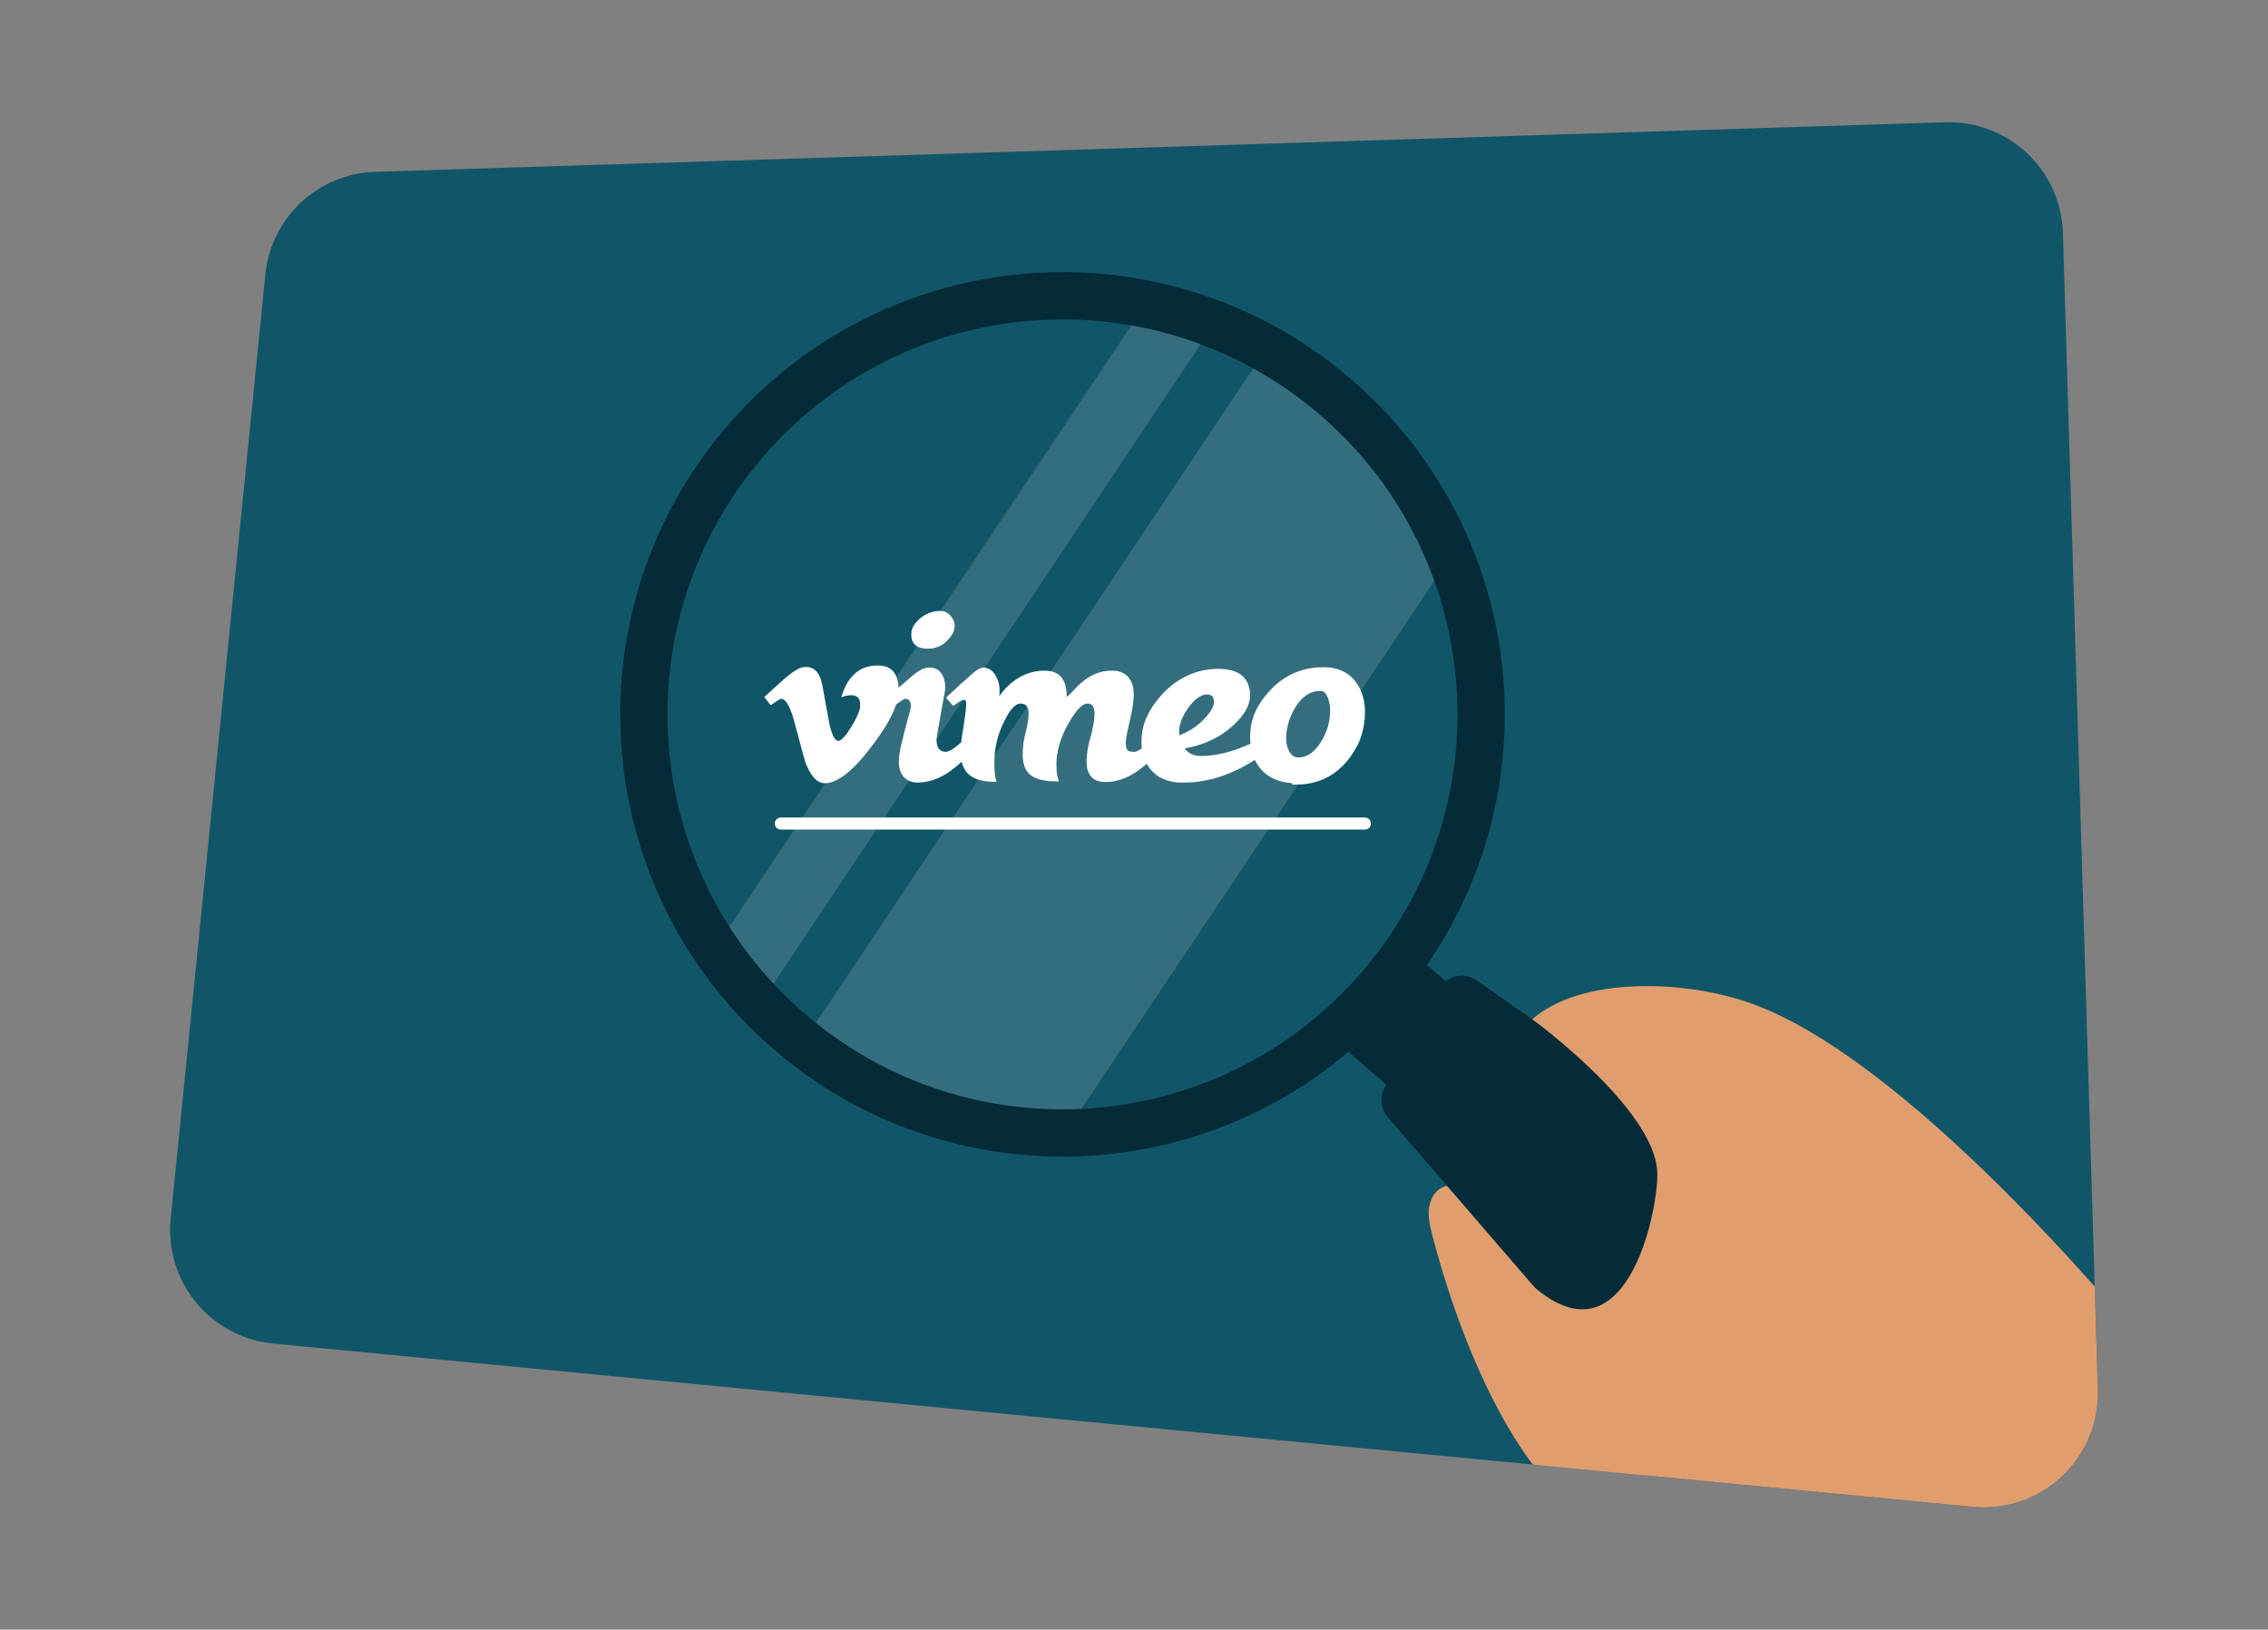 <?xml version="1.0" encoding="UTF-8"?>
<svg id="Layer_1" data-name="Layer 1" xmlns="http://www.w3.org/2000/svg" xmlns:xlink="http://www.w3.org/1999/xlink" viewBox="0 0 1602.21 1151.38">
  <rect x="0" y="0" width="1602.21" height="1151.38" fill="#808080" stroke="none"/>
  <defs>
    <style>
      .cls-1 {
        fill: #fdfbfb;
        opacity: .15;
      }

      .cls-2 {
        fill: #fff;
      }

      .cls-3 {
        stroke: #fff;
        stroke-linecap: round;
        stroke-miterlimit: 10;
        stroke-width: 8.5px;
      }

      .cls-3, .cls-4 {
        fill: none;
      }

      .cls-5 {
        clip-path: url(#clippath-1);
      }

      .cls-6 {
        fill: #115668;
      }

      .cls-7 {
        fill: #e09e6f;
      }

      .cls-8 {
        fill: #062b38;
      }

      .cls-9 {
        clip-path: url(#clippath);
      }
    </style>
    <clipPath id="clippath">
      <path class="cls-6" d="M1457.32,164.52l24.69,817.46c1.46,48.51-39.96,87.3-88.27,82.66l-1200.67-115.34c-44.44-4.27-76.94-43.85-72.49-88.27L187.45,193.91c4.03-40.23,37.25-71.25,77.66-72.52l1109.11-34.99c44.53-1.41,81.76,33.59,83.1,78.13Z"/>
    </clipPath>
    <clipPath id="clippath-1">
      <path class="cls-4" d="M960.75,688.27c-101.38,116.09-277.65,128.01-393.68,26.68-116.09-101.38-128.01-277.65-26.63-393.74,101.38-116.09,277.65-128.01,393.74-26.63,116.03,101.33,127.95,277.6,26.57,393.69Z"/>
    </clipPath>
  </defs>
  <g>
    <path class="cls-6" d="M1457.32,164.52l24.69,817.46c1.46,48.51-39.96,87.3-88.27,82.66l-1200.67-115.34c-44.44-4.27-76.94-43.85-72.49-88.27L187.45,193.91c4.03-40.23,37.25-71.25,77.66-72.52l1109.11-34.99c44.53-1.41,81.76,33.59,83.1,78.13Z"/>
    <g class="cls-9">
      <path class="cls-7" d="M1134.57,1080.13c-74.62-34.68-114.64-174.12-123.96-212.38-10.8-44.35,47.24-45.54,70.38,28.93,10.56,33.97,96.44,80.73,113.66,100.98"/>
      <g id="Vergrootglas">
        <g>
          <polygon class="cls-8" points="1040.96 710.38 986.52 772.69 957.78 747.68 939.25 731.45 993.69 669.14 1012.99 685.95 1040.96 710.38"/>
          <path class="cls-8" d="M1296.52,892.5l-86.57,127.26c-6.83,10.04-21.32,10.87-29.25,1.68l-200.31-232.05c-5.05-5.85-5.92-14.22-2.2-20.98l38.3-69.51c5.3-9.62,17.78-12.52,26.78-6.21l248.59,174.3c8.27,5.8,10.35,17.16,4.67,25.51Z"/>
          <path class="cls-8" d="M515.27,299.22c-113.52,129.99-100.17,327.38,29.82,440.9,129.93,113.47,327.32,100.12,440.84-29.87,113.52-129.99,100.17-327.38-29.75-440.85-129.99-113.52-327.38-100.17-440.9,29.82ZM960.75,688.27c-101.38,116.09-277.65,128.01-393.68,26.68-116.09-101.38-128.01-277.65-26.63-393.74,101.38-116.09,277.65-128.01,393.74-26.63,116.03,101.33,127.95,277.6,26.57,393.69Z"/>
          <g class="cls-5">
            <rect class="cls-1" x="752.3" y="137.11" width="189.75" height="702.08" transform="translate(413.99 -388.4) rotate(33.75)"/>
            <rect class="cls-1" x="637.9" y="127.63" width="48.14" height="702.08" transform="translate(377.51 -287.1) rotate(33.75)"/>
          </g>
        </g>
      </g>
      <path class="cls-7" d="M1521.69,958.12s-163.24-204.16-282.58-248.43c-47.47-17.61-121.57-20.18-156.67,10.46,0,0,86.66,63.09,88.35,108.2.95,25.54-21.69,142.15-91.04,77.45-36.01-33.59-37.69,106.32,42.19,166.71,31.42,23.75,147.37,50.9,190.4,56l45.07,57.11,342.87-103.32-178.59-124.19Z"/>
    </g>
  </g>
  <path class="cls-2" d="M912.58,553.3c-8.39-.59-14.94-3.17-20.07-8.01-2.25-2.19-4.14-4.74-5.57-7.53-.21-.44-.42-.8-.44-.8-.41.22-.8.46-1.19.71l-7.24,4.15c-11.48,6.17-23.28,9.79-35.17,10.85-3.85.3-8.3.39-11.03.15-6.11-.59-11.06-2.31-15.06-5.34-1.5-1.22-2.88-2.57-4.15-4.03-.77-.99-1.49-2.03-2.13-3.11l-.42-.74-1.3,1.13c-7.12,6.11-14.44,9.9-21.71,11.27-3.5.65-7.26.71-9.9.18-3.35-.52-6.26-2.6-7.83-5.6-1.78-3.38-2.16-8.01-1.33-14.62.5-3.97.89-6.08,2.97-13.34.95-3.85,1.78-8.3,2.08-11.21.18-1.72.18-4.21,0-5.34-.39-2.58-1.33-4.06-3.05-4.74-.59-.24-2.16-.3-2.91-.09-3.17.83-6.82,4.69-10.97,11.56-5.72,9.49-8.9,18.33-9.7,27.43-.18,1.9-.15,7.29.03,9.01.21,1.96.59,3.94,1.13,5.34l.47,1.36c.06.18-.03.18-2.85.12-3.14-.06-5.13-.21-7.29-.59-7.86-1.3-12.31-4.45-14.23-10.08-1.19-3.41-1.48-7.06-1.1-12.51.28-3.85.94-7.66,1.96-11.39.88-3.23,1.53-6.52,1.93-9.84.18-1.69.21-4.83.06-5.69-.59-2.76-1.84-4.21-4.15-4.74-.47-.09-.98-.12-1.66-.09-.58-.01-1.16.1-1.69.33-2.97,1.19-6.14,5.04-9.49,11.86-3.66,7.13-5.96,14.89-6.79,22.86-.44,4.27-.42,10.38,0,14.35.24,2.13.71,4.45,1.19,5.69.06.18,0,.18-2.49.12-2.98,0-5.95-.35-8.84-1.07-3.61-.79-6.9-2.64-9.46-5.31-1.67-1.99-2.88-4.31-3.56-6.82-.08-.3-.17-.6-.27-.89-.03-.03-.42.3-.89.74-6.67,6.08-12.69,9.87-19.13,12.07-3.56,1.19-7.41,1.87-10.85,1.87-5.04,0-8.69-1.78-11.03-5.34-.95-1.42-1.48-2.67-1.93-4.45-.89-3.56-.74-7.86.59-14.59l3.77-15.27,3.08-11.36c.47-1.9.5-2.08.5-3.05-.03-3.26-1.33-5.1-3.56-5.13-.59,0-.74.03-1.42.36-1.01.5-1.78,1.04-3.74,2.43l-1.66,1.19-.24.74c-1.36,4.09-4.33,10.08-7.77,15.54-3.77,6.05-9.55,13.94-14.53,19.93-9.7,11.62-18.03,17.94-25.38,19.27-1.36.24-3.41.24-4.45-.03-4.57-1.13-8.3-5.75-11.62-14.14-1.52-5.12-2.94-10.27-4.27-15.45-1.4-5.23-2.81-10.46-4.24-15.69-1.02-3.89-2.55-7.64-4.57-11.12-1.19-1.78-2.61-2.91-3.85-3.02-.5-.06-.59-.03-1.36.36s-3.17,1.93-5.16,3.32l-1.13.77c-.06.03-.89-.89-2.22-2.67-.75-.97-1.5-1.94-2.25-2.91-.12-.12.06-.3,1.48-1.6,3.25-2.91,6.48-5.84,9.7-8.78,4.39-4.03,6.94-6.11,9.9-8.01,3.14-2.08,5.13-2.85,7.47-2.97,5.87-.3,9.79,2.97,11.86,10.73.5,1.78.74,2.97,1.48,7.83l4.15,22.54c1.57,6.29,3.32,9.93,5.19,10.85.5.24.65.3,1.1.24,2.08-.15,4.95-3.35,8.98-9.79,3.26-5.34,5.34-9.61,6.02-12.87.18-.83.21-1.19.21-2.91s-.03-2.08-.15-2.55c-.47-1.66-1.33-2.79-2.67-3.44-1.1-.53-1.84-.68-3.56-.68-2.02,0-4.02.38-5.9,1.13-.59.21-.89.3-.95.24.13-.53.28-1.06.47-1.57,1.66-4.86,3.56-8.9,6.11-11.86.89-1.19,2.73-3.05,3.8-3.91,1.78-1.48,4.15-2.82,6.29-3.56,4.6-1.69,10.85-1.99,14.83-.68,5.4,1.78,8.3,6.29,8.9,14.11l.06.74.42-.39,3.56-2.97c7.12-6.52,11.27-9.49,14.71-10.5.68-.21,1.07-.24,2.25-.3,4.33-.15,7.35,1.19,9.43,4.36,1.9,2.85,2.76,6.52,2.49,10.76-.06,1.19-.21,2.08-.98,5.93l-4.57,25.8c-.53,3.38-.59,3.5-.5,4.74.12,3.02.77,4.89,2.13,6.29.39.42.85.76,1.36,1.01,1.19.59,2.97.77,4.15.47,1.13-.39,2.22-.91,3.23-1.54,2.32-1.46,4.5-3.13,6.49-5.01.12-.81.22-1.62.33-2.43l1.19-7.62,1.72-11.98.36-5.93c-.12-1.6-1.19-2.43-2.46-2.02-.89.3-2.79,1.48-5.43,3.32-1.1.77-1.33.89-1.42.8l-4.95-5.72s.24-.3.53-.5l9.58-8.9,10.08-8.9c1.84-1.39,3.26-2.22,4.51-2.67.53-.18.8-.21,1.78-.21.71,0,1.48.06,1.78.15,2.52.59,4.51,1.99,6.14,4.45s2.73,5.22,3.2,8.3c.3,1.69.3,4.98.06,6.38l-.15,1.01c0,.06.3-.3.59-.8,2.58-3.7,5.72-6.97,9.31-9.7,1.43-1.05,2.9-2.03,4.42-2.94,5.22-2.97,10.97-4.6,16.72-4.74,5.34-.18,9.37,1.13,12.16,3.85,1.04,1.04,1.89,2.26,2.52,3.59,1.25,2.58,1.78,5.34,1.96,9.28l.06,1.9,1.6-1.39c.93-.8,1.8-1.66,2.61-2.58,1.62-1.83,3.32-3.58,5.1-5.25,5.84-5.34,12.01-8.36,18.74-9.19,1.63-.21,4.36-.3,5.75-.15,3.44.14,6.7,1.54,9.16,3.94,3.26,3.47,4.66,8.1,4.33,14.65-.24,4.74-.95,9.1-2.97,17.79-2.46,10.91-2.85,13.22-2.55,16.19.24,2.37.71,3.38,1.93,4.03.89.47,1.66.65,3.26.71,1.3.06,1.39.03,2.08-.21.89-.3,2.08-.89,3.2-1.66.68-.44.83-.59.8-.71-.15-.59-.3-3.85-.21-5.78.11-6.2,1.63-12.29,4.45-17.82,2.02-4.09,4.53-7.91,7.47-11.39,8.9-10.97,20.16-17.79,32.44-20.16,5.04-.95,10.97-1.19,15.3-.59,8.3,1.07,13.46,4.66,15.77,10.91.74,2.08,1.19,4.3,1.25,6.76.06,2.46-.18,4.24-.98,6.7-1.78,5.46-5.93,10.91-12.51,16.66-7.8,6.76-17.41,11.48-28.32,13.94l-4.45.89c-.12,0,.89,1.19,1.57,1.78,2.08,1.99,4.63,3.11,7.8,3.5,1.19.15,5.63.06,7.71-.15,8.75-.83,17.32-3.17,27.4-7.5l2.08-.89-.06-.5c-.28-3.02-.28-6.06,0-9.07.76-7.08,3.24-13.88,7.24-19.78,1.64-2.49,3.47-4.85,5.49-7.06,4.37-5.12,9.71-9.34,15.72-12.39,6.8-3.41,14.3-5.21,21.91-5.25,3.47-.06,5.81.12,8.6.68,3.79.74,7.36,2.31,10.47,4.6,2.18,1.75,4.11,3.79,5.72,6.08,4,5.63,5.99,13.05,5.75,21.56-.21,7.71-1.78,14.65-4.74,21.2-2.97,5.87-7.06,11.95-11.98,16.52-7.56,7.12-16.22,10.97-26.63,12.04-1.33.15-6.61.24-7.89.18l-.39-1.01ZM919.04,535.04c5.49-.65,10.38-4.45,14.47-11.36,4.11-6.6,6.24-14.25,6.14-22.03-.09-3.02-.44-5.25-1.28-7.77-.77-2.28-1.54-3.65-2.58-4.6s-2.08-1.25-4.21-1.1c-2.27.14-4.48.72-6.52,1.72-3.85,1.9-7.12,5.1-10.08,10.08-3.77,6.09-5.96,13.02-6.38,20.16-.24,3.85.36,7.12,1.87,10.17,1.07,2.13,2.43,3.65,3.94,4.3,1.48.54,3.07.7,4.63.44v-.03ZM834.32,519.02c8.29-3.26,15.44-8.86,20.58-16.13,1.39-2.08,2.28-4.09,2.58-5.78.12-1.06.07-2.13-.15-3.17-.15-.68-.59-1.54-.95-1.96s-1.07-.89-1.78-1.1c-1.15-.24-2.34-.27-3.5-.09-3.77.8-7.47,3.68-11.21,8.72-4.06,5.46-6.29,10.67-6.82,15.8-.12,1.33-.12,4.15,0,4.15.39-.12.78-.26,1.16-.42l.09-.03ZM653.45,458.24c-2.08-.18-4.21-.77-5.57-1.57-.77-.44-1.93-1.48-2.43-2.16-.8-1.18-1.33-2.53-1.54-3.94-.21-1.58-.19-3.17.06-4.74.47-2.37,1.78-4.63,3.97-6.91,3.71-4.06,8.79-6.63,14.26-7.21,2.97-.3,5.63.24,7.62,1.78s3.56,3.85,4.27,6.08c.3,1.1.42,2.97.18,4.27-.53,3.05-2.22,5.93-5.22,8.9-3.17,3.11-6.58,4.8-10.67,5.4-1.19.18-3.68.24-4.86.15l-.06-.03Z"/>
  <line class="cls-3" x1="551.57" y1="581.87" x2="964.22" y2="581.87"/>
</svg>